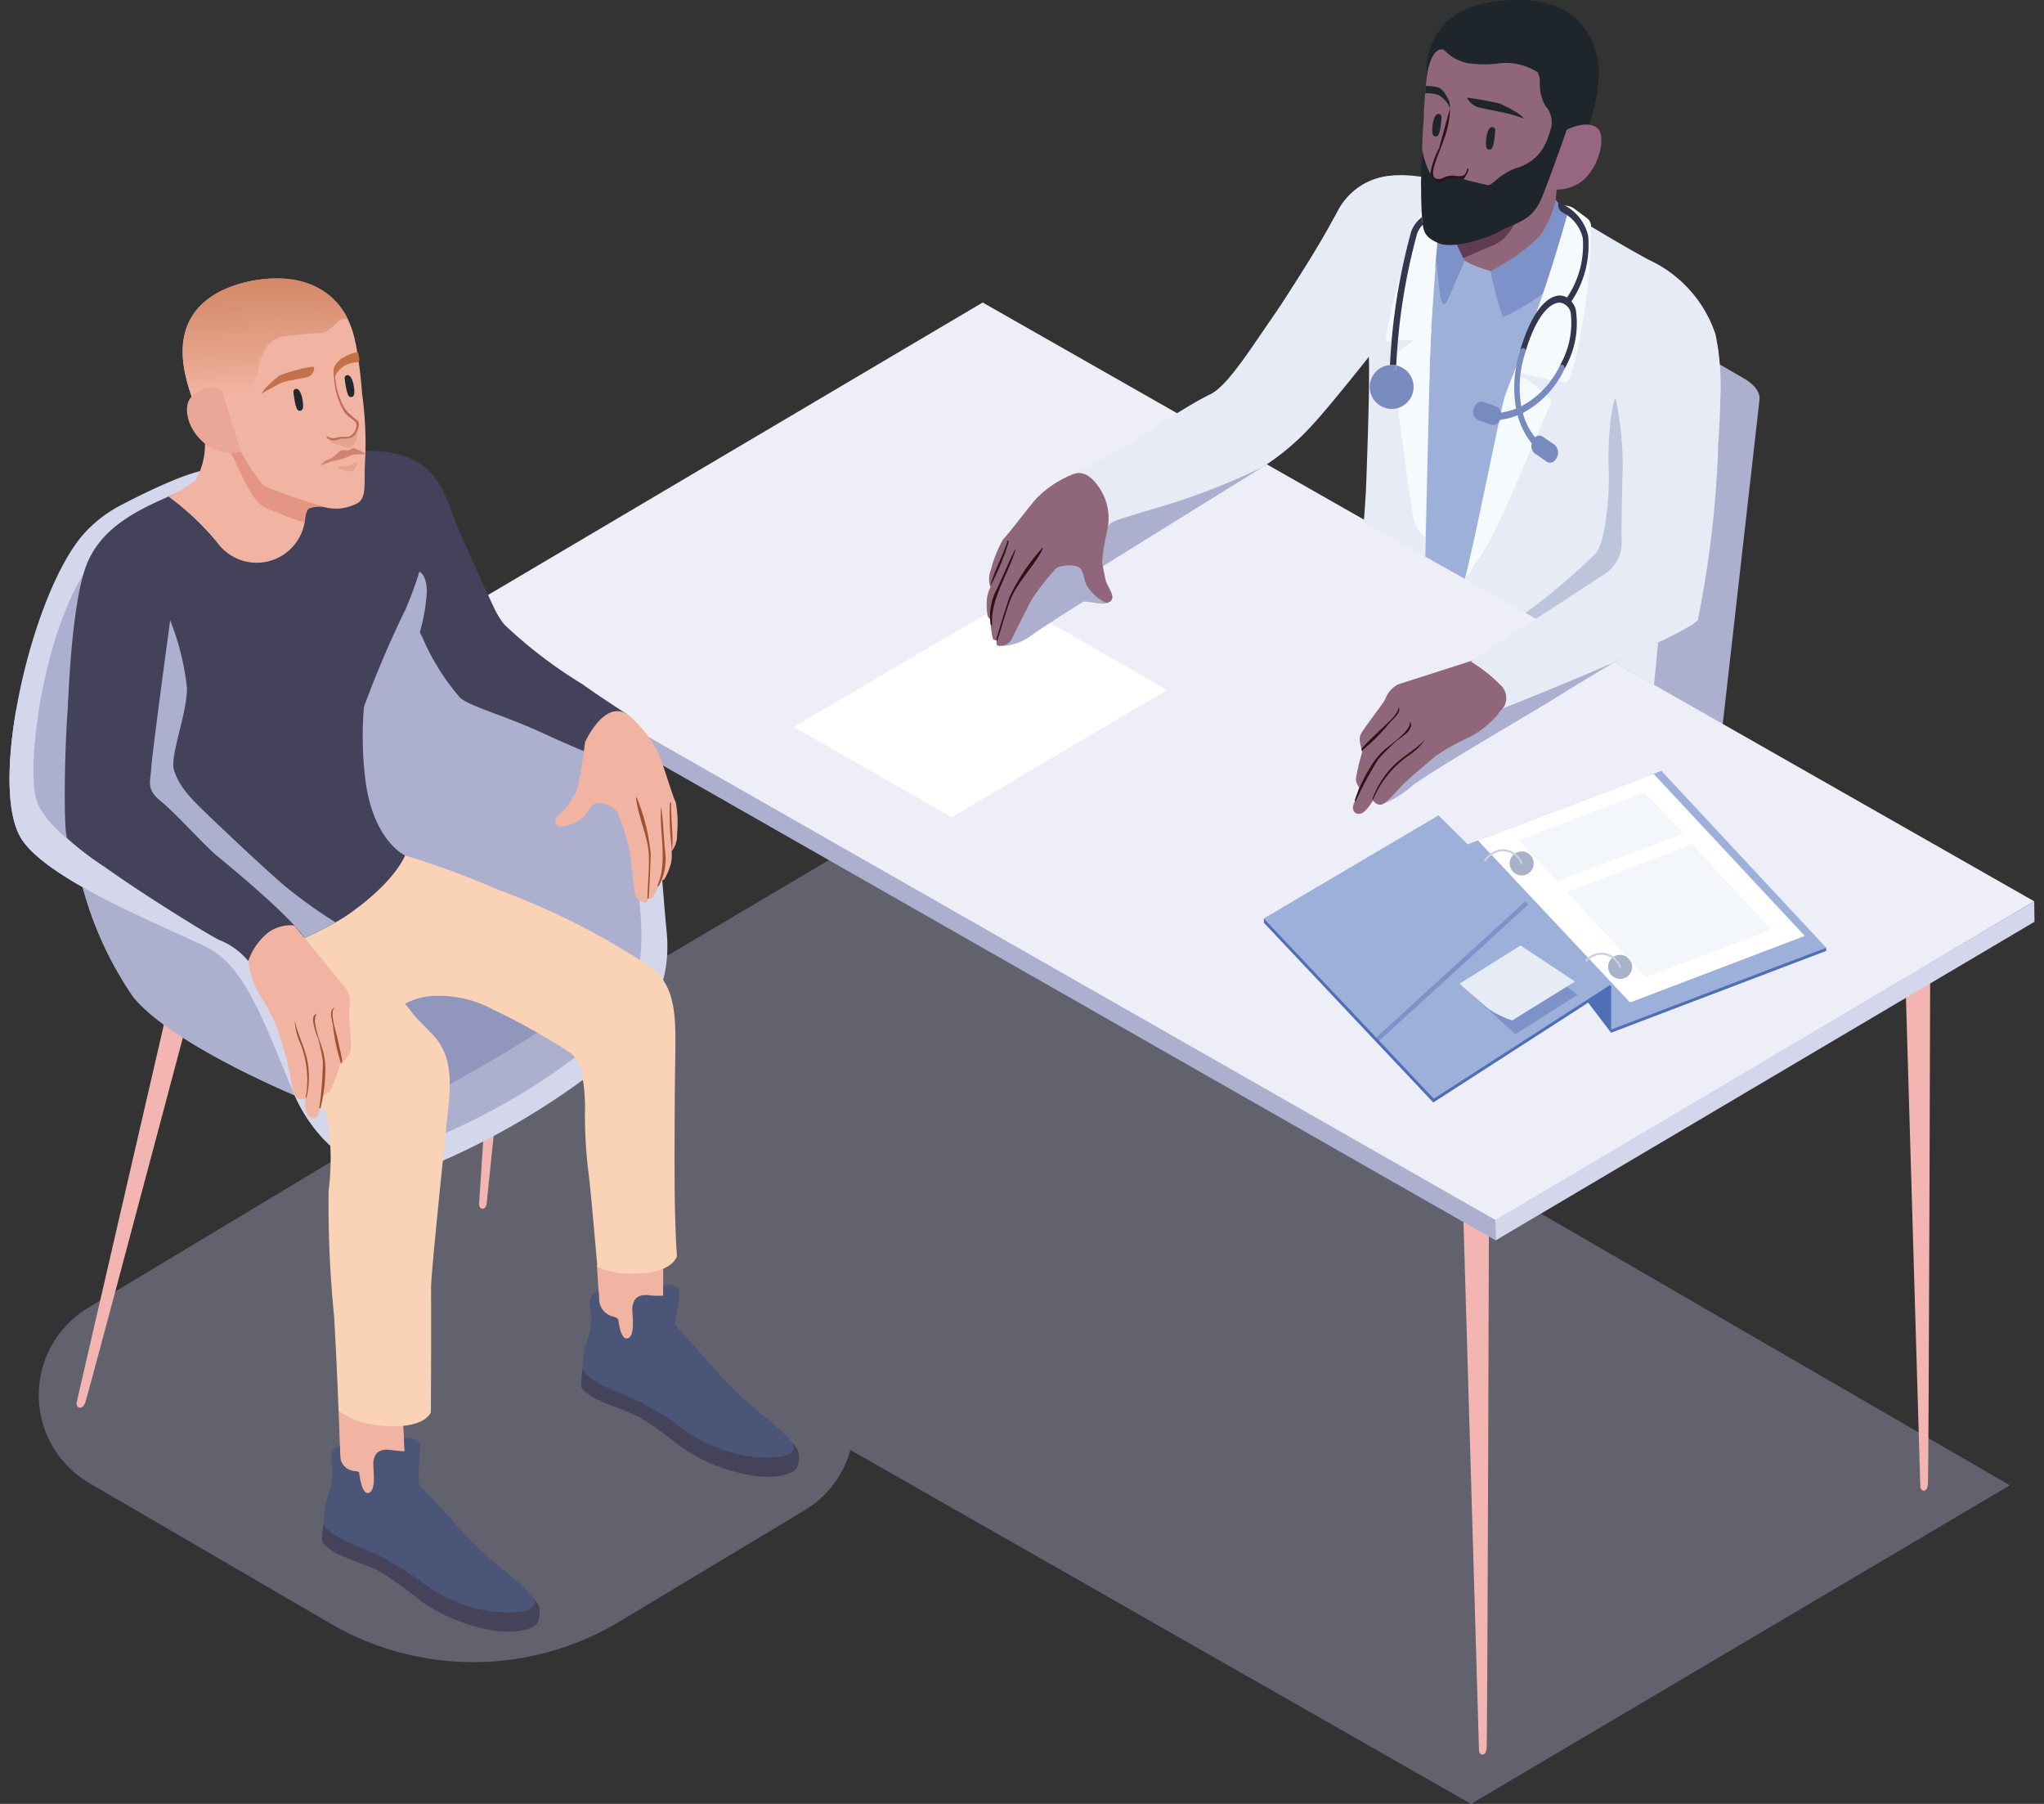 <svg viewBox="0 0 170 150" xmlns="http://www.w3.org/2000/svg"><rect x="0" y="0" width="170" height="150" fill="#333333" stroke="none"/><defs><linearGradient x1="45.944%" y1="-81.648%" x2="51.284%" y2="73.531%" id="a"><stop stop-color="#C27149" offset=".238%"/><stop stop-color="#C5754E" offset="19.455%"/><stop stop-color="#CC7F5C" offset="41.544%"/><stop stop-color="#D99173" offset="65.059%"/><stop stop-color="#EAA993" offset="89.413%"/><stop stop-color="#F3B5A3" offset="99.969%"/></linearGradient></defs><g fill="none" fill-rule="evenodd"><path opacity=".6" d="M-15 0h200v150H-15z"/><g transform="translate(-15)"><path d="M0 0h200v150H0z"/><path d="M182.162 123.506L88.137 69.04 50.103 91.524l-.205.656-27.573 16.574a8.463 8.463 0 0 0-4.099 7.312 8.463 8.463 0 0 0 4.2 7.255l20.058 11.682a23.6 23.6 0 0 0 24.043-.167l15.362-9.233a8.487 8.487 0 0 0 3.841-5.034L137.347 150l44.815-26.494z" fill="#ACAFCE" fill-rule="nonzero" opacity=".38" style="mix-blend-mode:multiply"/><path d="M142.71 21.438c-.544-.315-.957.018-.838.506l-9.823 37.962a3.16 3.16 0 0 0 1.34 1.629l22.594 13.075c.598.347.929.145.716-.438l4.642-40.964c.059-.737-.676-1.38-1.218-1.693l-17.412-10.077z" fill="#ACAFCE" fill-rule="nonzero"/><path d="M54.846 100.09l3.1-47.303 2.237 1.967s-4.63 44.491-4.7 45.246c-.072.754-.67.588-.637.09zm83.161 45.388l-1.405-47.804 2.238 1.966s-.126 44.993-.197 45.748c-.071.754-.67.588-.636.09zm36.703-21.946l-1.404-47.804 2.238 1.966s-.126 44.993-.197 45.747c-.071.755-.669.589-.636.09z" fill="#F3B5B2" fill-rule="nonzero"/><g fill-rule="nonzero"><path fill="#EDEEF8" d="M51.914 51.648l87.487 49.885 44.786-26.586-87.458-49.793z"/><path fill="#ACAFCE" d="M51.883 51.557l.02 1.7 87.49 49.885-.022-1.7z"/><path fill="#D4D6EC" d="M139.371 101.442l.022 1.7 44.816-26.493-.022-1.702z"/></g><path fill="#9DB0DA" fill-rule="nonzero" d="M153.177 64.098l13.71 14.711-17.888 7.062-11.928-15.664z"/><path fill="#4F6EB5" fill-rule="nonzero" d="M148.999 85.87v-3.847l-1.969 1.264z"/><path fill="#FFF" fill-rule="nonzero" d="M152.528 64.344l12.576 13.48-14.533 5.534-12.649-13.474z"/><path fill="#4F6EB5" fill-rule="nonzero" d="M148.999 85.87l-.088-.227 17.975-6.834v.261z"/><ellipse fill="#A7B2C8" fill-rule="nonzero" cx="149.746" cy="80.4" rx="1" ry="1"/><path d="M149.773 80.451a1.762 1.762 0 0 0-1.601-1.154 1.873 1.873 0 0 0-1.76 1.97" stroke="#C7D1E2" stroke-width=".169"/><ellipse fill="#A7B2C8" fill-rule="nonzero" cx="141.559" cy="71.797" rx="1" ry="1"/><path d="M141.586 71.848a1.762 1.762 0 0 0-1.601-1.154 1.873 1.873 0 0 0-1.76 1.97" stroke="#C7D1E2" stroke-width=".169"/><path fill="#F3F6FB" fill-rule="nonzero" d="M151.863 81.267l10.448-3.96-6.57-7.111-10.42 3.978zm-7.329-7.987l10.485-3.971-3.24-3.433-10.458 3.99z"/><path fill="#9DB0DA" fill-rule="nonzero" d="M120.115 76.373l14.11 15.147L149 82.023 134.639 67.8z"/><path fill="#7E92CA" fill-rule="nonzero" d="M129.369 86.362l12.494-11.421.245.27-12.494 11.421z"/><path fill="#4F6EB5" fill-rule="nonzero" d="M134.207 91.677l-.069-.073-14.017-14.87-.006-.36 14.131 14.989 14.648-9.444.105.104v.118z"/><path fill="#7E92CA" fill-rule="nonzero" d="M141.773 79.497l4.441 3.22-5.177 3.273-4.653-4.185z"/><path d="M136.385 81.805s1.78 1.57 2.421 2.093c.608.41 1.272.73 1.97.952l5.215-3.232-4.526-3.002-5.08 3.189z" fill="#E7EBF6" fill-rule="nonzero"/><path d="M43.55 126.052l2.862-52.625 2.276 2.366s-4.283 49.397-4.43 50.22c-.148.821-.789.583-.707.04zm-22.151-9.54l11.858-51.345 1.836 2.724s-12.705 47.92-12.991 48.704c-.286.784-.877.44-.703-.083z" fill="#F3B5B2" fill-rule="nonzero"/><path d="M21.62 72.723a29.56 29.56 0 0 0 4.438 10.14c3.258 4.099 14.306 8.586 14.306 8.586V77.451l-18.743-4.728z" fill="#ACAFCE" fill-rule="nonzero"/><path d="M22.1 44.245a11.017 11.017 0 0 1 2.878-2.2c2.385-1.245 6.692-3.348 8.183-3.017 3.461.769 3.15 6.361 5.436 7.336 4.024 1.716 10.274 1.545 14.725 3.776 4.452 2.231 10.784 9.232 13.849 11.335 2.473 1.696 2.76 10.843 3.274 15.992.514 5.15-2.214 8.83-6.067 11.663a62.114 62.114 0 0 1-13.605 7.84c-4.717 1.797-9.194-.96-11.458-6.348-2.264-5.39-3.868-10.165-6.98-11.772-3.113-1.607-13.496-5.617-15.61-9.198-2.736-4.633 1.01-20.719 5.376-25.407z" fill="#D4D6EC" fill-rule="nonzero"/><path d="M68.2 75.148c-.514-5.15-1.536-12.214-3.334-14.617a42.18 42.18 0 0 0-11.82-9.119c-4.451-2.231-11.114-2.5-15.138-4.216-4.024-1.716-10.65-5.534-14.692-1.155-4.346 4.707-6.107 17.208-5.204 20.404 1.13 4.004 11.95 9.163 15.063 10.77a6.823 6.823 0 0 1 2.148 1.842 23.332 23.332 0 0 1 8.968-3.172c7.18-.872 20.845 3.377 21.28 5.122.435 1.745-16.209 11.504-19.43 12a6.914 6.914 0 0 1-4.626-1.46 7.41 7.41 0 0 0 9.488 3.16 53.524 53.524 0 0 0 13.264-7.835c3.805-2.994 4.547-6.575 4.033-11.724z" fill="#ACAFCE" fill-rule="nonzero"/><path d="M46.04 93.007c3.222-.496 19.866-10.255 19.431-12-.435-1.745-14.1-5.994-21.28-5.122a23.332 23.332 0 0 0-8.968 3.172c1.837 2.28 3.154 5.934 4.832 9.93.371.895.826 1.753 1.36 2.56a6.914 6.914 0 0 0 4.625 1.46z" fill="#9196BC" fill-rule="nonzero"/><path fill="#F1B4A2" fill-rule="nonzero" d="M43.161 117.327l5.31-.116.456 8.707-5.478-.841zm21.486-12.122l5.511-.589.009 7.97-5.131-1.247z"/><path d="M44.868 122.441c-.1-.12-.33-.098-.477-.134a1.277 1.277 0 0 1-1.086-1.111l-.035-.93c-1.126.265-.66 1.569-.61 2.174a7.22 7.22 0 0 1-.475 2.187 16.069 16.069 0 0 0-.315 2.224c1.11 1.463 3.784 1.96 5.483 3.05a38.01 38.01 0 0 1 2.505 1.782.173.173 0 0 1 .027-.081.201.201 0 0 1 .232-.027c.607.459 1.253.862 1.931 1.207a10.833 10.833 0 0 0 3.935 1.22c3.156.272 3.845-.38 3.685-.675-.085-.157-.299-.451-.299-.451a16.348 16.348 0 0 0-2.451-2.293c-.4-.314-.79-.64-1.173-.976a27.805 27.805 0 0 1-2.59-2.59l-.105-.118c-1.316-1.499-3.195-3.426-3.195-3.426-.044-.974-.016-1.95.085-2.92.15-1.054-1.347-1-1.347-1l.06 1.13s-.733-.052-1.02-.098c-1.285-.209-1.485.455-1.57.896-.086.44.292 2.331-.35 2.637-.643.306-.845-1.677-.845-1.677z" fill="#4B5578" fill-rule="nonzero"/><path d="M47.358 129.822a23.44 23.44 0 0 1 2.863 1.832 12.376 12.376 0 0 0 5.762 2.348c3.155.272 3.395-.375 3.459-.705a.813.813 0 0 0-.073-.421c.153.184.293.379.42.582.16.49.126 1.025-.095 1.492-.157.4-2.156 1.507-6.62-.175a14.148 14.148 0 0 1-3.207-1.756 32.912 32.912 0 0 0-3.191-2.296c-1.816-.938-4.132-1.365-4.906-2.56 0 0 .036-.63.105-1.39 1.11 1.463 3.784 1.96 5.483 3.05z" fill="#44435A" fill-rule="nonzero"/><path d="M66.435 109.794c-.006-.194-.356-.302-.503-.338a1.506 1.506 0 0 1-1.098-1.302l-.048-.752c-1.125.267-.636 1.586-.585 2.191a7.22 7.22 0 0 1-.47 2.188 16.066 16.066 0 0 0-.31 2.225c1.113 1.46 3.788 1.952 5.49 3.037a38 38 0 0 1 2.51 1.777.173.173 0 0 1 .025-.081.201.201 0 0 1 .233-.027c.608.457 1.255.859 1.934 1.202a10.833 10.833 0 0 0 3.937 1.211c3.156.265 3.844-.388 3.684-.684-.085-.156-.3-.45-.3-.45a16.348 16.348 0 0 0-2.457-2.287 27.51 27.51 0 0 1-1.175-.974 27.809 27.809 0 0 1-2.596-2.583l-.105-.119c-1.32-1.495-3.474-3.905-3.474-3.905s.223-1.256.386-2.425c.147-1.053-1.347-.862-1.347-.862v.9a7.06 7.06 0 0 1-.997-.01c-1.285-.205-1.483.46-1.567.9-.085.441.297 2.331-.345 2.639-.641.307-.822-1.47-.822-1.47z" fill="#4B5578" fill-rule="nonzero"/><path d="M68.916 116.965a23.467 23.467 0 0 1 2.867 1.825 12.375 12.375 0 0 0 5.767 2.335c3.156.265 3.394-.382 3.457-.713a.813.813 0 0 0-.073-.421c.153.184.294.378.421.581.16.49.128 1.025-.091 1.492-.156.402-2.153 1.512-6.62-.16a14.148 14.148 0 0 1-3.212-1.748 32.911 32.911 0 0 0-3.196-2.289c-1.818-.934-4.135-1.355-4.912-2.548 0 0 .035-.631.102-1.391 1.113 1.46 3.788 1.952 5.49 3.037z" fill="#44435A" fill-rule="nonzero"/><path d="M37.439 71.41c2.033-.771 11.249-.28 11.249-.28a69.845 69.845 0 0 1 7.684 2.833 60.191 60.191 0 0 1 12.637 6.385c2.336 1.624 2.2 4.426 2.144 8.084-.049 3.24-.052 7.203-.049 8.926.009 5.15.203 7.077.203 7.077s-.319 1.43-3.43 1.47a7.046 7.046 0 0 1-3.196-.562s-.551-6.506-.735-7.825a39.562 39.562 0 0 1-.298-4.865c.037-1.09-.038-2.18-.227-3.254a2.436 2.436 0 0 0-1.125-1.945 55.845 55.845 0 0 0-6.245-3.486 9.483 9.483 0 0 0-5.407-1.126 5.655 5.655 0 0 0-1.956.62l.918 1.152c.508.517.97.989 1.344 1.375 1.984 2.044 1.457 4.815 1.17 7.688-.288 2.873-1.271 12.218-1.268 13.41.018 5.461-.017 10.345-.017 10.345s-.483 1.5-4.275 1.095a7.056 7.056 0 0 1-3.399-1.2s-.155-4.075-.37-7.844a93.142 93.142 0 0 1-.459-10.488 20.6 20.6 0 0 0-.195-6.48 1.323 1.323 0 0 1-.43-.559 4.854 4.854 0 0 0-2.225-3.9c-2.219-1.271-4.268-1.94-6.549-3.221a13.476 13.476 0 0 1-5.033-5.862 29.956 29.956 0 0 1-1.768-6.148l11.307-1.416z" fill="#FAD3B6" fill-rule="nonzero"/><path d="M67.161 59.39s-1.995-1.264-3.72-2.496a38.611 38.611 0 0 1-6.47-4.936c-1.299-1.516-2.777-6.013-5.08-10.058a3.164 3.164 0 0 0-3.812 1.541 6.959 6.959 0 0 0-1.295 3.483s2.246 3.955 3.332 6.04a19.057 19.057 0 0 0 3.172 5.076c.923.754 3.796 1.485 7.081 3.021 3.286 1.536 3.76 1.474 3.96 1.976" fill="#44425A" fill-rule="nonzero"/><path d="M67.64 59.788c.898.85 1.637 1.852 2.187 2.96.57 1.577 1.095 3.376 1.39 4.011.146.87.177 1.756.093 2.634a2.062 2.062 0 0 1-.46 1.398c.05.373.022.752-.078 1.115-.123.42-.296.823-.516 1.201a.56.56 0 0 1-.298.144 7.241 7.241 0 0 1-.74 1.46c-.162.047-.351.097-.515-.398a57.985 57.985 0 0 0-2.353-6.803c-.495-.544-1.61-.964-2.008-.593-.398.37-.532.811-.918 1.113a3.846 3.846 0 0 1-1.763.713.454.454 0 0 1-.403-.708c.188-.336.774-.717.98-1.065.205-.348.521-.829.753-1.273.296-1.312.517-2.64.663-3.976 0 0 1.851-4.157 3.987-1.932z" fill="#F1B4A2" fill-rule="nonzero"/><path d="M67.966 66.487a18.01 18.01 0 0 0 .782 3.052c.233.95.29 1.934.17 2.905-.004 1.401.126 2.698-.288 2.63a1.064 1.064 0 0 1-.868-1.002c-.055-.591-.347-2.953-.409-3.412a20.304 20.304 0 0 0-1.003-3.15c-.666-1.481 1.477-2.146 1.616-1.023z" fill="#F1B4A2" fill-rule="nonzero"/><path d="M67.955 66.303a16.538 16.538 0 0 1 1.164 4.717 80.88 80.88 0 0 1-.17 3.619c-.004.045-.106.183-.104.084.023-1.145.144-2.298.128-3.442-.023-1.655-.89-3.24-1.065-4.907-.002-.019.036-.108.047-.07zm2.051.871c.166 1.266.191 2.552.332 3.82a4.649 4.649 0 0 1-.506 2.6c-.07.16-.193.117-.12-.047.8-1.821.14-4.344.261-6.332.001-.01.03-.065.033-.041zm.883 3.494a21.063 21.063 0 0 1-.175-3.826c.006-.046.12-.207.115-.096-.057 1.305.188 2.6.08 3.904 0 .008-.019.04-.02.018z" fill="#9C5232" fill-rule="nonzero"/><path d="M56.32 51.077c-.33-.81-2.722-5.79-3.567-8.048-.845-2.258-1.597-4.764-5.267-5.389-3.67-.625-12.91.803-12.91.803a48.276 48.276 0 0 1-5.106 2.646c-2.779 1.223-6.229 2.696-7.407 6.248-1.179 3.551-1.408 11.388-1.408 11.388l11.083 22.426s8.71-2.58 12.453-5.266c3.784-2.715 4.497-4.754 4.497-4.754s-2.512-1.122-3.248-5.898a29.533 29.533 0 0 1-.172-6.456 87.563 87.563 0 0 1 3.473-8.132l2.02 3.29s6.757.074 5.559-2.858z" fill="#44425A" fill-rule="nonzero"/><path d="M21.614 72.716a29.56 29.56 0 0 0 4.438 10.14c3.257 4.099 14.306 8.586 14.306 8.586l-3.127-7.726-4.615-5.557-11.002-5.443z" fill="#ACAFCE" fill-rule="nonzero"/><path d="M42.29 82.222c.014.413.018.827.025 1.24-.006-.413-.011-.827-.024-1.24zm.037 2.251zm-.02 2.293c-.007.38-.013.76-.023 1.141.01-.38.016-.76.023-1.141zm-.21-7.672zm-.248-2.201zM41.41 91.54a15.18 15.18 0 0 1-1.36-2.56c-1.68-3.996-2.506-7.658-4.343-9.938a8.87 8.87 0 0 0-2.474-2.08c-3.112-1.606-14.135-6.622-15.057-9.625-.523-1.704-1.17-3.951.6-11.195-.81-.223-1.636 3.2-2.446 2.975-.758 4.416-.79 8.534.388 10.528 2.114 3.582 12.498 7.591 15.61 9.198 3.113 1.608 4.717 6.383 6.98 11.772a12.734 12.734 0 0 0 2.762 4.257c.044-1.91.119-3.823.179-5.733-.03.952-.08 2.423-.112 3.376a11.852 11.852 0 0 1-.728-.974z" fill="#D4D6EC" fill-rule="nonzero"/><path fill="#EDEEF8" fill-rule="nonzero" d="M18.762 59.786l.077.021z"/><path d="M42.322 85.684zm-.007-2.222c.005.337.01.674.012 1.011-.001-.337-.007-.674-.012-1.01zm-.075-2.311c.017.357.039.714.05 1.071-.011-.357-.033-.714-.05-1.07zm-.242-3.1c.038.347.068.695.099 1.043-.031-.348-.06-.696-.1-1.043zm.251 11.088c.012-.411.025-.822.035-1.232-.01.41-.022.82-.035 1.232z" fill="#D4D6EC" fill-rule="nonzero"/><path d="M39.477 76.95s4.026 4.933 4.329 5.293a2.14 2.14 0 0 1 .248 1.545c-.088.416.21 3.122.1 3.639-.11.517-.867.98-.888 1.126a17.38 17.38 0 0 1-.747 2.09 1.374 1.374 0 0 1-.58.418 7.32 7.32 0 0 0-.365 1.307c-.079.565-.513.782-.881.468s-.297-1.495-.297-1.495a.802.802 0 0 1-.636.01c-.37-.138-.517-1.313-.658-2.153-.142-.84-.947-3.34-1-3.61a17.566 17.566 0 0 0-1.517-2.882 7.642 7.642 0 0 1-.935-2.792c-.065-4.146 3.827-2.964 3.827-2.964z" fill="#F1B4A2" fill-rule="nonzero"/><path d="M39.54 84.946c.242 1.177.854 2.212 1.05 3.404a7.52 7.52 0 0 1-.083 2.876c-.02.092-.085.084-.071-.012a8.283 8.283 0 0 0-.455-4.445 5.006 5.006 0 0 1-.457-1.801c0-.007.012-.043.016-.022zm3.248-1.123c-.378.369.187 2.07.281 2.531.13.632.311 1.259.392 1.9.004.034-.066.25-.104.154a16.02 16.02 0 0 1-.674-3.2c-.063-.385-.355-1.179.105-1.415.01-.005.004.026 0 .03zm-1.43.487c-.539.504.427 2.658.545 3.242.123.52.175 1.056.153 1.59a13.68 13.68 0 0 1-.39 2.964c-.02.069-.104.12-.106.012.18-1.28.28-2.568.3-3.86a19.098 19.098 0 0 0-.421-1.963 5.21 5.21 0 0 1-.406-1.478c.064-.409.007-.326.324-.536.008-.005.005.025 0 .03z" fill="#9C5232" fill-rule="nonzero"/><path d="M39.477 76.95a4.36 4.36 0 0 0-1.155-1.172c-.745-.55-3.353-2.814-5.224-4.568-.67-.628-3.697-3.485-5.466-5.408-3.346-3.636-6.701 4.217-4.259 6.04 2.442 1.823 8.51 5.641 9.843 6.312.947.37 1.785.976 2.434 1.76a5.13 5.13 0 0 1 1.754-2.442 3.26 3.26 0 0 1 2.073-.522z" fill="#44425A" fill-rule="nonzero"/><path d="M27.748 65.929a2.47 2.47 0 0 1-.235-1.4c.059-.94.5-3.468.847-6.76a4.29 4.29 0 0 0-.799-3.212 4.27 4.27 0 0 0-2.844-1.68c-1.672-.395-3.594.937-3.982 4.857-.388 3.921-.476 11.424-.146 11.956a21.962 21.962 0 0 0 3.035 2.337l4.124-6.098z" fill="#44425A" fill-rule="nonzero"/><path d="M21.096 52.838l-.441 5.552a6.054 6.054 0 0 0 3.998 2.125c2.7.306 3.495-1.024 3.495-1.024.207-2.186.69-4.337 1.438-6.401a83.146 83.146 0 0 1 7.57-6.747s-3.698-3.28-3.703-7.315c0 0-2.972 1.466-5.49 2.842-2.517 1.375-4.52 1.996-5.637 4.658a21.045 21.045 0 0 0-1.23 6.31z"/><path d="M29.153 51.576s-1.496 11.002-1.566 12.23c-.07 1.229-.467 1.8.808 2.835 1.276 1.034 3.576 3.644 4.703 4.569 6.426 5.269 7.231 6.784 7.231 6.784s1.57-.716 2.58-1.295a40.848 40.848 0 0 1-4.193-3.005c-1.422-1.195-4.368-3.971-5.834-5.367-1.932-1.84-2.968-2.828-3.414-4.31-.349-1.16 1.105-4.724 1.082-6.821a21.635 21.635 0 0 0-1.397-5.62z" fill="#ACAFCE" fill-rule="nonzero" style="mix-blend-mode:multiply"/><path d="M42.065 42.164s-1.63-.303-1.667.586l-.005.132a4.054 4.054 0 0 1-2.73 3.691 4.04 4.04 0 0 1-4.415-1.231l-.06-.074A21.731 21.731 0 0 0 29.02 41.3a11.5 11.5 0 0 0 2.276-1.396 6.23 6.23 0 0 0 .116-5.724c-.645-1.56-2.64-6.28.546-9.017 3.185-2.736 11.185-3.5 12.569 3.16l-2.462 13.84" fill="#F1B4A2" fill-rule="nonzero"/><path d="M42.692 25.653a6.126 6.126 0 0 1 1.888 2.881c.255 1.386.434 2.785.536 4.19.25 1.802.336 3.622.258 5.438-.144 1.809.195 3.18-.635 3.672a3.783 3.783 0 0 1-3.287.157 44.423 44.423 0 0 1-4.528-1.592c-.84-.36-3.465-6.198-3.465-6.198s-3.544-6.695 1.947-8.484c5.491-1.79 7.286-.064 7.286-.064z" fill="#F1B4A2" fill-rule="nonzero"/><path d="M41.952 42.117a41.63 41.63 0 0 1-5.028-1.718 19.864 19.864 0 0 1-1.895-2.848l-.828.102c1.097 2.094 1.71 4.174 3.123 4.683.797.288 1.717.733 3.008 1.128 0 0 .065-1.042.4-1.191a3.516 3.516 0 0 1 1.22-.156z" fill="#E59584" fill-rule="nonzero"/><path d="M34.76 36.68a1.381 1.381 0 0 0 1.08-1.693c-.088-.352-.187-.75-.294-1.168-.36-1.406.57-1.717.88-2.927.31-1.21.476-2.536 2.133-2.917a32.804 32.804 0 0 1 3.35-.286 5.01 5.01 0 0 0 1.305-1.029.636.636 0 0 1 .743-.05s-1.397-3.846-6.633-3.432c-4.49.355-8.011 2.727-6.947 7.784.322 1.582.91 3.098 1.736 4.484l2.648 1.234z" fill="url(#a)" fill-rule="nonzero"/><path d="M33.435 32.378a2.25 2.25 0 0 0-2.547.662c-.695.789-.33 2.659 1.188 3.88a3.54 3.54 0 0 0 2.953.631l-1.594-5.173z" fill="#EAA696" fill-rule="nonzero"/><path d="M49.88 47.542a29.392 29.392 0 0 1-1.154 3.13c.352.678.743 1.335 1.17 1.967.329-1.108.53-2.25.599-3.404.016-1.462-.615-1.693-.615-1.693z" fill="#ACAFCE" fill-rule="nonzero" style="mix-blend-mode:multiply"/><path d="M41.035 30.5c.18-.034.128.561-.34.803-.355.183-1.983.318-2.527.636-.279.163-1.405.778-1.405.778.146-.263.338-.498.567-.692.54-.542.734-.642.874-.782a11.15 11.15 0 0 1 1.745-.54 4.832 4.832 0 0 1 1.086-.203z" fill="#C27149" fill-rule="nonzero"/><path d="M44.442 32.207c.099.673-.043.862-.333.799-.29-.064-.417-1.329-.446-1.552-.036-.272.57-.658.779.753zM40.18 33.35c.1.673-.043.861-.333.798-.29-.063-.417-1.329-.446-1.552-.036-.272.57-.658.779.753z" fill="#21282E" fill-rule="nonzero"/><path d="M44.821 37.782a1.892 1.892 0 0 0-.664.101c-.362.17-.74.3-1.13.388-.43.085-.846.22-1.242.404-.122.033.035-.3.617-.513.504-.185.775-.73 1.142-.74.173-.005.457.1.645-.075.228-.214.5.037.753.135.357.138.512.255.357.278-.07.01-.318.012-.478.022z" fill="#BA634F" fill-rule="nonzero" opacity=".59"/><path d="M44.307 38.582c-.422.334-1.178.095-1.21.247-.032.152 1.15.64 1.453.126.304-.514.126-.664-.243-.373zm-2.131-2.218c.12.263.347.463.623.55.51.139 1.055.407 1.426.223.37-.183.588-.831.586-1.858 0 0-.288 1-.594 1.056a8.13 8.13 0 0 1-.91.069c-.2.096-.42.139-.641.123-.215-.068-.49-.163-.49-.163z" fill="#D9907D" fill-rule="nonzero" opacity=".48"/><path d="M42.823 30.901a4.085 4.085 0 0 0-.025.772 6.2 6.2 0 0 0 .833 2.575c.176.29.702.6.927.84.184.197.08.717-.257 1.036-.268.255-.515.2-.955.2-.206-.001-.567.25-.997.026-.35-.182-.188.036-.045.123.336.207.507.185.99.023.338-.114.935.184 1.33-.508.217-.376.332-.857.08-1.037a17.168 17.168 0 0 1-.64-.54 2.794 2.794 0 0 1-.737-1.176 5.849 5.849 0 0 1-.418-1.576 19.246 19.246 0 0 1-.079-.758c0-.007.03-.001.03.006l-.037-.006z" fill="#C16A5B" fill-rule="nonzero"/><path d="M44.82 30.111a2.78 2.78 0 0 0-1.183.305 2.42 2.42 0 0 0-.832.975c-.056.177-.09-.64-.037-.795.19-.434.536-.78.97-.967.303-.171.635-.288.979-.345.125.025.243.81.103.827z" fill="#C27149" fill-rule="nonzero"/><path fill="#FFF" fill-rule="nonzero" d="M81.01 60.449l13.153 7.498 17.896-10.58-13.047-7.492z"/><path d="M98.883 52.346l-.474 1.364a4.335 4.335 0 0 0 2.454-.935c1.458-1 3.85-2.507 4.18-2.705.329-.198 1.637.363 2.184 0l-.9-2.738 14.042-8.719-2.886-2.497-14.286 8.016-4.314 8.214z" fill="#ACAFCE" fill-rule="nonzero" style="mix-blend-mode:multiply"/><path d="M130.188 65.534l-.158 1.312a7.877 7.877 0 0 0 2.364-1.457c1.462-1.189 10.084-6.162 12.208-7.496 2.125-1.333 4.665-2.827 4.665-2.827l-3.947-.885-15.132 11.353z" fill="#ACAFCE" fill-rule="nonzero"/><path d="M134.013 4.826s1.272-6.14 10.079-3.514c4.116 1.227 3.29 5.736 2.397 9.083a103.053 103.053 0 0 0-1.003 4.057l-11.473-9.626z" fill="#90667A" fill-rule="nonzero"/><path d="M103.914 39.603s3.634-1.824 5.4-2.943c1.764-1.119 4.524-2.992 6.35-3.877 1.827-.885 4.322-5.502 7.226-9.238l7.164 4.603s-4.281 5.458-5.917 7.201a20.316 20.316 0 0 1-4.128 3.491 56.198 56.198 0 0 1-8.622 3.338c-3.53 1.067-3.962 1.134-4.237 1.61l-3.236-4.185z" fill="#E7EBF6" fill-rule="nonzero"/><path d="M121.702 25.136c.45-.768 2.46-3.762 3.64-5.912 1.177-2.15 2.299-4.564 6.084-4.657 3.785-.094 13.922 3.282 13.922 3.282s3.316 1.903 5.936 3.54c2.62 1.636 5.879 3.622 6.55 7.37.67 3.747-.236 11.67-.236 11.67l-15.717 10.54-13.457-7.554s.186-2.131.225-3.726c.03-1.233.408-10.208.095-11.045l-2.367 2.04s-6.306-2.771-4.675-5.548z" fill="#E7EBF6" fill-rule="nonzero"/><path d="M121.313 25.693a4.234 4.234 0 0 0 1.539 3.721 5.928 5.928 0 0 0 3.37 1.489l3.183-4.063s1.107-1.553 2.304-3.009c1.355-1.648 1.966-.473 1.966-.473l-2.472-8.762a5.456 5.456 0 0 0-5.088 3.24c-1.944 3.588-4.802 7.857-4.802 7.857z" fill="#E7EBF6" fill-rule="nonzero"/><path d="M134.914 20.11a.84.84 0 0 1 .977.781c.226 2.526.89 6.345 1.834 6.912a22.673 22.673 0 0 0 6.357-4.968 15.155 15.155 0 0 0 2.363-4.398 2.946 2.946 0 0 1-2.057-1.831s.126-1.393.258-2.242c.512-3.297-9.732 5.746-9.732 5.746z" fill="#90667A" fill-rule="nonzero"/><path d="M133.749 5.798c-.2 1.42-.315 2.85-.344 4.283a30.603 30.603 0 0 0 0 5.537c.233 1.83-.045 3.24.822 3.7 1.058.51 2.29.51 3.347 0a45.21 45.21 0 0 0 4.524-1.835c.837-.407 3.223-6.465 3.223-6.465s3.061-6.714-2.244-9.197c-4.431-2.074-8.676.281-9.328 3.977z" fill="#90667A" fill-rule="nonzero"/><path d="M136.995 8.118c.19.358.502.636.879.783.228.078 2.1.435 2.451.523a8.87 8.87 0 0 1 1.396.44s.013-.16-.685-.568a9.644 9.644 0 0 0-1.297-.683 27.333 27.333 0 0 0-2.744-.495zm-3.468-.363c.375-.02.75.031 1.107.151.415.237.745.598.944 1.033.066.177-.001-.451-.081-.598-.163-.297-.437-.908-.863-1.06a3.428 3.428 0 0 0-1.061-.13l-.046.604zm.608 2.775c-.069.69.085.876.379.798.293-.078.36-1.372.38-1.601.023-.279-.616-.642-.76.804zm4.463 1.095c-.068.69.086.876.38.797.293-.078.36-1.371.38-1.6.023-.28-.616-.642-.76.803z" fill="#1F262B" fill-rule="nonzero"/><path d="M134.691 12.311a7.22 7.22 0 0 0-.736 2.141.625.625 0 0 0 .45.7.52.52 0 0 0 .176.062.681.681 0 0 0 .396-.079c.022-.006.245-.131.318-.17.284-.06.578-.062.863-.006.32.05.574.016.725-.287l.005-.03c.106-.142.187-.301.24-.47.025-.084-.063-.272-.097-.122a1.54 1.54 0 0 1-.213.49c-.389.222-.73.038-1.145.065-.14.015-.28.04-.417.078-.135.061-.26.126-.381.178-.95.197-.71-.759-.466-1.456.22-.628.484-1.24.702-1.87a7.614 7.614 0 0 0 .49-2.546" fill="#2B1411" fill-rule="nonzero"/><path d="M133.498 20.277a10.48 10.48 0 0 0 .01 1.738 2.172 2.172 0 0 0 1.892-.049c1.292-.464 2.977-1.233 3.773-1.564 1.41-.586 1.859-1.876 2.873-4.057l-.783-.179a8.814 8.814 0 0 1-1.21 1.903c-.324.153-2.784 1.268-4.525 1.835a5.31 5.31 0 0 1-2.03.373z" fill="#603C51" fill-rule="nonzero"/><path d="M139.549 59.434a7.745 7.745 0 0 1-2.34 1.865c-1.009.45-1.975.992-2.884 1.62-.195.2-2.262 1.887-2.846 2.526-.584.638-1.358 1.56-1.75 1.473a.817.817 0 0 1-.537-.362s-.591 1.049-1.079 1.112c-.487.064-.738-.362-.494-.888.178-.425.315-.866.41-1.317a1.403 1.403 0 0 1-.264-.68c.125-.742.297-1.476.515-2.197.063-.136-.327-.952-.136-1.454.19-.502 1.939-2.647 2.093-3.05A2.171 2.171 0 0 1 131.3 56.9c.457-.14 6.617-2.119 6.617-2.119s2.83 2.757 1.63 4.652z" fill="#90667A" fill-rule="nonzero"/><path d="M133.451 61.573c-.856.87-1.95 1.414-2.774 2.324a7.635 7.635 0 0 0-1.517 2.5c-.033.09.027.119.068.03a8.403 8.403 0 0 1 2.841-3.543 5.074 5.074 0 0 0 1.384-1.284c.004-.006.014-.043-.002-.027zm-2.152-2.76c.119.525-1.302 1.664-1.637 2.005-.46.467-.96.902-1.383 1.403-.023.028-.082.252.004.19a16.242 16.242 0 0 0 2.34-2.357c.267-.294.955-.81.692-1.267-.005-.009-.017.02-.016.026zm.951 1.21c.182.728-1.83 2.03-2.254 2.464a5.947 5.947 0 0 0-1.008 1.273c-.533.864-.97 1.785-1.302 2.745-.021.07.022.16.084.07a31.639 31.639 0 0 1 1.873-3.461c.455-.506.937-.988 1.444-1.443.292-.27 1.003-.68 1.161-1.036.17-.385.174-.282.019-.638-.004-.008-.018.019-.017.026z" fill="#2B1411" fill-rule="nonzero"/><path d="M149.547 47.707a61.531 61.531 0 0 1-6.082 3.854 59.344 59.344 0 0 1-6.127 3.458 4.43 4.43 0 0 0-1.334 1.011c-.347.421-.52.96-.486 1.505.054.763 3.426 2.58 3.909 2.037a6.121 6.121 0 0 1 2.696-2.148c1.44-.481 7.488-3.674 10.211-5.154 2.723-1.479 1.109-7.735-2.787-4.563z" fill="#90667A" fill-rule="nonzero"/><path d="M149.412 46.646c.278-.406.43-.884.44-1.376.076-.954 0-3.563.128-6.929a4.36 4.36 0 0 1 1.27-3.115 4.339 4.339 0 0 1 3.108-1.277c1.74-.154 3.481 1.467 3.303 5.47-.178 4.004-1.179 11.57-1.588 12.057a22.32 22.32 0 0 1-3.395 1.91l-3.266-6.74z" fill="#F1B4A2" fill-rule="nonzero"/><path d="M135.891 21.215s.751.212.918.469c.686.367 1.41.653 2.161.854l4.733 1.625-2.79 6.806-4.07 17.173-3.298-1.852.427-18.035.467-6.768 1.452-.272z" fill="#9DB0DA" fill-rule="nonzero"/><path d="M144.795 23.17A17.423 17.423 0 0 1 140 26.366a24.245 24.245 0 0 1-1.029-3.828 15.906 15.906 0 0 0 4.124-2.949 8.556 8.556 0 0 0 1.294-2.983l.96 1.244-.553 5.32zm-8.904-3.39a5.94 5.94 0 0 1-1.588.437s.388 3.653.47 4.321c.08.669.306.87.476.665.17-.204 1.56-3.52 1.56-3.52" fill="#7E92CA" fill-rule="nonzero"/><path d="M141.88 50.97a54.189 54.189 0 0 0 5.839-4.948c.834-.991 1.147-4.956 1.083-6.685-.164-4.465.562-7.857 1.66-8.022 1.098-.165 1.05 19.171 1.05 19.171l-8.77.968-.861-.484z" fill="#BDC5DA" fill-rule="nonzero"/><path d="M157.995 34.314l-.361 5.654a6.154 6.154 0 0 1-4.334 1.556c-2.763-.086-3.37-1.541-3.37-1.541a26.456 26.456 0 0 0-.518-6.654 61.38 61.38 0 0 0-5.193-6.96 21.285 21.285 0 0 0 2.957-7.63s2.364 1.447 4.91 2.844a10.463 10.463 0 0 1 5.587 6.199c.442 2.148.55 4.351.322 6.532z" fill="#E7EBF6" fill-rule="nonzero"/><path d="M137.338 55.019a12.426 12.426 0 0 1 2.419 1.905 1.47 1.47 0 0 1 .236 1.987s14.997-5.943 16.215-7.346a88.059 88.059 0 0 0 1.696-14.381l-7.973 2.8s-.09 3.796-.06 4.916a3.129 3.129 0 0 1-1.426 2.837c-1.045.69-4.327 2.842-5.334 3.48-1.007.638-5.773 3.802-5.773 3.802z" fill="#E7EBF6" fill-rule="nonzero"/><path d="M134.557 19.983s-.508 6.09-.585 8.272a29.75 29.75 0 0 0-3.646.152c-.286.08.801-5.15 2.904-10.978 0 0 .199 2.765 1.327 2.554zm10.791-2.133a125.862 125.862 0 0 1-4.435 13.119l4.336.856c.654-.224 2.084-7.25 2.079-12.95a.864.864 0 0 0-.369-.76l-1.113-.825a1.523 1.523 0 0 0-1.057-.165l.559.724z" fill="#F5FAFD" fill-rule="nonzero"/><path d="M104.266 39.427a8.794 8.794 0 0 0-3.115 2.067c-1.093 1.31-2.218 2.846-2.721 3.35a10.27 10.27 0 0 0-1.002 2.485 2.1 2.1 0 0 0-.046 1.496c-.176.34-.281.713-.311 1.094a5.5 5.5 0 0 0 .077 1.328.57.57 0 0 0 .234.242c.004.557.072 1.112.2 1.654.14.1.303.215.631-.203a58.856 58.856 0 0 1 4.61-5.681c.662-.348 1.872-.36 2.124.132.253.493.227.96.492 1.384a3.92 3.92 0 0 0 1.438 1.296.461.461 0 0 0 .63-.536c-.063-.387-.49-.955-.566-1.36-.076-.404-.212-.974-.279-1.48a17.37 17.37 0 0 1 .438-2.63 4.541 4.541 0 0 0-.52-3.264c-.545-.913-1.337-1.744-2.314-1.374z" fill="#90667A" fill-rule="nonzero"/><path d="M101.632 45.717a18.286 18.286 0 0 1-1.805 2.645 8.158 8.158 0 0 0-1.17 2.718c-.483 1.34-1.057 2.535-.637 2.613a1.08 1.08 0 0 0 1.177-.654c.257-.546 1.356-2.702 1.574-3.12a20.611 20.611 0 0 1 2.051-2.66c1.15-1.185-.667-2.567-1.19-1.542z" fill="#90667A" fill-rule="nonzero"/><path d="M101.706 45.545a16.79 16.79 0 0 0-2.748 4.103 82.202 82.202 0 0 0-1.092 3.519c-.013.044.037.212.07.117.375-1.103.66-2.247 1.071-3.335.596-1.574 1.974-2.788 2.72-4.32.008-.017.003-.115-.02-.084zm-2.262.118c-.598 1.153-1.068 2.373-1.643 3.536a4.73 4.73 0 0 0-.418 2.662c.013.176.145.178.133-.003-.134-2.02 1.372-4.202 1.945-6.144.003-.01-.005-.073-.017-.051zm-2.056 3.032a21.403 21.403 0 0 0 1.494-3.596c.01-.046-.042-.24-.076-.132-.398 1.268-1.082 2.419-1.431 3.704-.002.008.005.044.013.024z" fill="#2B1411" fill-rule="nonzero"/><path d="M136.349 14.818a2.73 2.73 0 0 1 2.04 1.527c.122.58-2.661-.292-3.292-.576 0 0-1.51.185-1.656.161-.147-.024-.36-.655-.166-.989.17-.23.408-.4.68-.489 0 0 .423.716.722.7.325-.072.638-.19.93-.351l.742.017zm8.974-4.032l1.697-.106c.682-1.65.993-3.43.913-5.215l-1.334.54-4.07-.337s.482.115.547 1.077c-.052.7.097 1.401.43 2.02a2.09 2.09 0 0 1 .525 1.767c-.049.209-.285.94-.285.94l1.577-.686" fill="#1F262B" fill-rule="nonzero"/><path d="M145.323 10.786s1.532-.827 2.475-.18c.88.607.214 3.521-1.44 4.614a3.6 3.6 0 0 1-3.05.36l2.015-4.794z" fill="#976781" fill-rule="nonzero"/><path d="M133.29 12.429c.114.705.339 1.388.665 2.023 0 0-.086 1.027.71 1.044a5.71 5.71 0 0 0 2.011-.59s1.733.423 2.07.484c.336.062.91-.848 2.27-1.39a3.847 3.847 0 0 0 2.293-1.624 7.02 7.02 0 0 0 .437-.903 1.286 1.286 0 0 1 1.577-.733s-1.258 3.638-2.084 5.684c-.825 2.046-2.262 2.086-3.439 2.77-1.177.686-3.99 1.528-5.166 1.023-1.177-.506-1.265-.98-1.359-2.053-.094-1.073-.084-2.96-.077-3.586.006-.625.092-2.15.092-2.15zM141.266 0c-7.57.007-7.253 4.826-7.253 4.826.625-1.015 1.095-.665 1.095-.665a3.74 3.74 0 0 0 2.024 1.103c.736.094 1.479.11 2.218.048a4.964 4.964 0 0 1 3.54.697c.32.296 1.683.22 2.433.266.988.151 1.886.66 2.524 1.431.077-.661.118-1.327.122-1.993-.116-1.548-.95-5.718-6.703-5.713z" fill="#1F262B" fill-rule="nonzero"/><path d="M134.66 2.63a5.288 5.288 0 0 0-.977 3.576s.277-1.796.977-2.049V2.63z" fill="#1F262B" fill-rule="nonzero"/><path d="M134.058 27.307c-.178 1.878-.526 17.328-.526 17.328s-.803-.237-1.113-2.26c-.282-1.838-1.643-12.01-1.689-12.449-.045-.438 3.328-2.619 3.328-2.619zm6.879 3.631s-.565 1.363-.797 2.06c-.232.697-2.892 13.896-3.297 15.144 0 0 .95-1.317 1.964-2.973 1.015-1.655 4.824-10.96 5.189-11.645.317-.596-3.059-2.586-3.059-2.586z" fill="#F5FAFD" fill-rule="nonzero"/><path d="M137.568 33.985c.112-.422.46-.676.777-.568l1.097.375c.215.09.364.29.39.521a5.822 5.822 0 0 0 1.261-.337 9.888 9.888 0 0 1 .257-4.554c.031-.114.064-.224.097-.334.364-.34.452.076.452.076h.002c-.04.135-.08.269-.12.411a9.242 9.242 0 0 0-.256 4.21 7.458 7.458 0 0 0 3.22-3.397c.382-.2.382.28.382.285a8.031 8.031 0 0 1-3.471 3.667c.195.74.542 1.43 1.017 2.029a.499.499 0 0 1 .625-.064l.99.675a.877.877 0 0 1 .2 1.059c-.176.39-.552.547-.838.352l-.99-.675a.824.824 0 0 1-.266-.847 6.324 6.324 0 0 1-1.17-2.338 6.253 6.253 0 0 1-1.468.383.612.612 0 0 1-.718.406l-1.097-.374a.78.78 0 0 1-.373-.96z" fill="#788BBE" fill-rule="nonzero"/><path d="M144.531 24.592a1.17 1.17 0 0 1 .797.15 7.756 7.756 0 0 0 1.313-4.936 3.198 3.198 0 0 0-1.796-2.196 1.85 1.85 0 0 1-.223-.342l-.019-.082-.006-.04v-.054l.003-.142.004-.096a3.805 3.805 0 0 1 2.48 2.748 8.353 8.353 0 0 1-1.388 5.457c.152.186.272.396.352.623a7.528 7.528 0 0 1-.859 4.865l-.062.126c0-.006 0-.485-.382-.285l.061-.124a7.053 7.053 0 0 0 .825-4.29 1.093 1.093 0 0 0-.797-.794.884.884 0 0 0-.285.001c-.756.123-1.83 1.243-2.648 3.983h-.002s-.088-.416-.452-.076c.772-2.632 1.913-4.306 3.084-4.496zm-12.163-5.339a2.78 2.78 0 0 1 .898-1.207l.066.646a1.957 1.957 0 0 0-.468.728 50.462 50.462 0 0 0-1.737 10.967 1.807 1.807 0 0 0-.522-.035 51.006 51.006 0 0 1 1.763-11.099z" fill="#35364E" fill-rule="nonzero"/><path d="M129.046 31.516c.253-.657.86-1.11 1.56-1.164-.014.233-.02.368-.02.378l.522.022c0-.009.006-.14.02-.365a1.829 1.829 0 0 1 .487 3.394 1.82 1.82 0 0 1-2.073-.235 1.83 1.83 0 0 1-.496-2.03z" fill="#788BBE" fill-rule="nonzero"/><path d="M130.585 30.73l.02-.378a1.83 1.83 0 0 1 .522.035l-.02.365-.522-.022z" fill="#788BBE" fill-rule="nonzero"/><path fill="#E7EBF6" fill-rule="nonzero" d="M152.906 53.426l-.338 3.52-3.3-1.88z"/></g></g></svg>